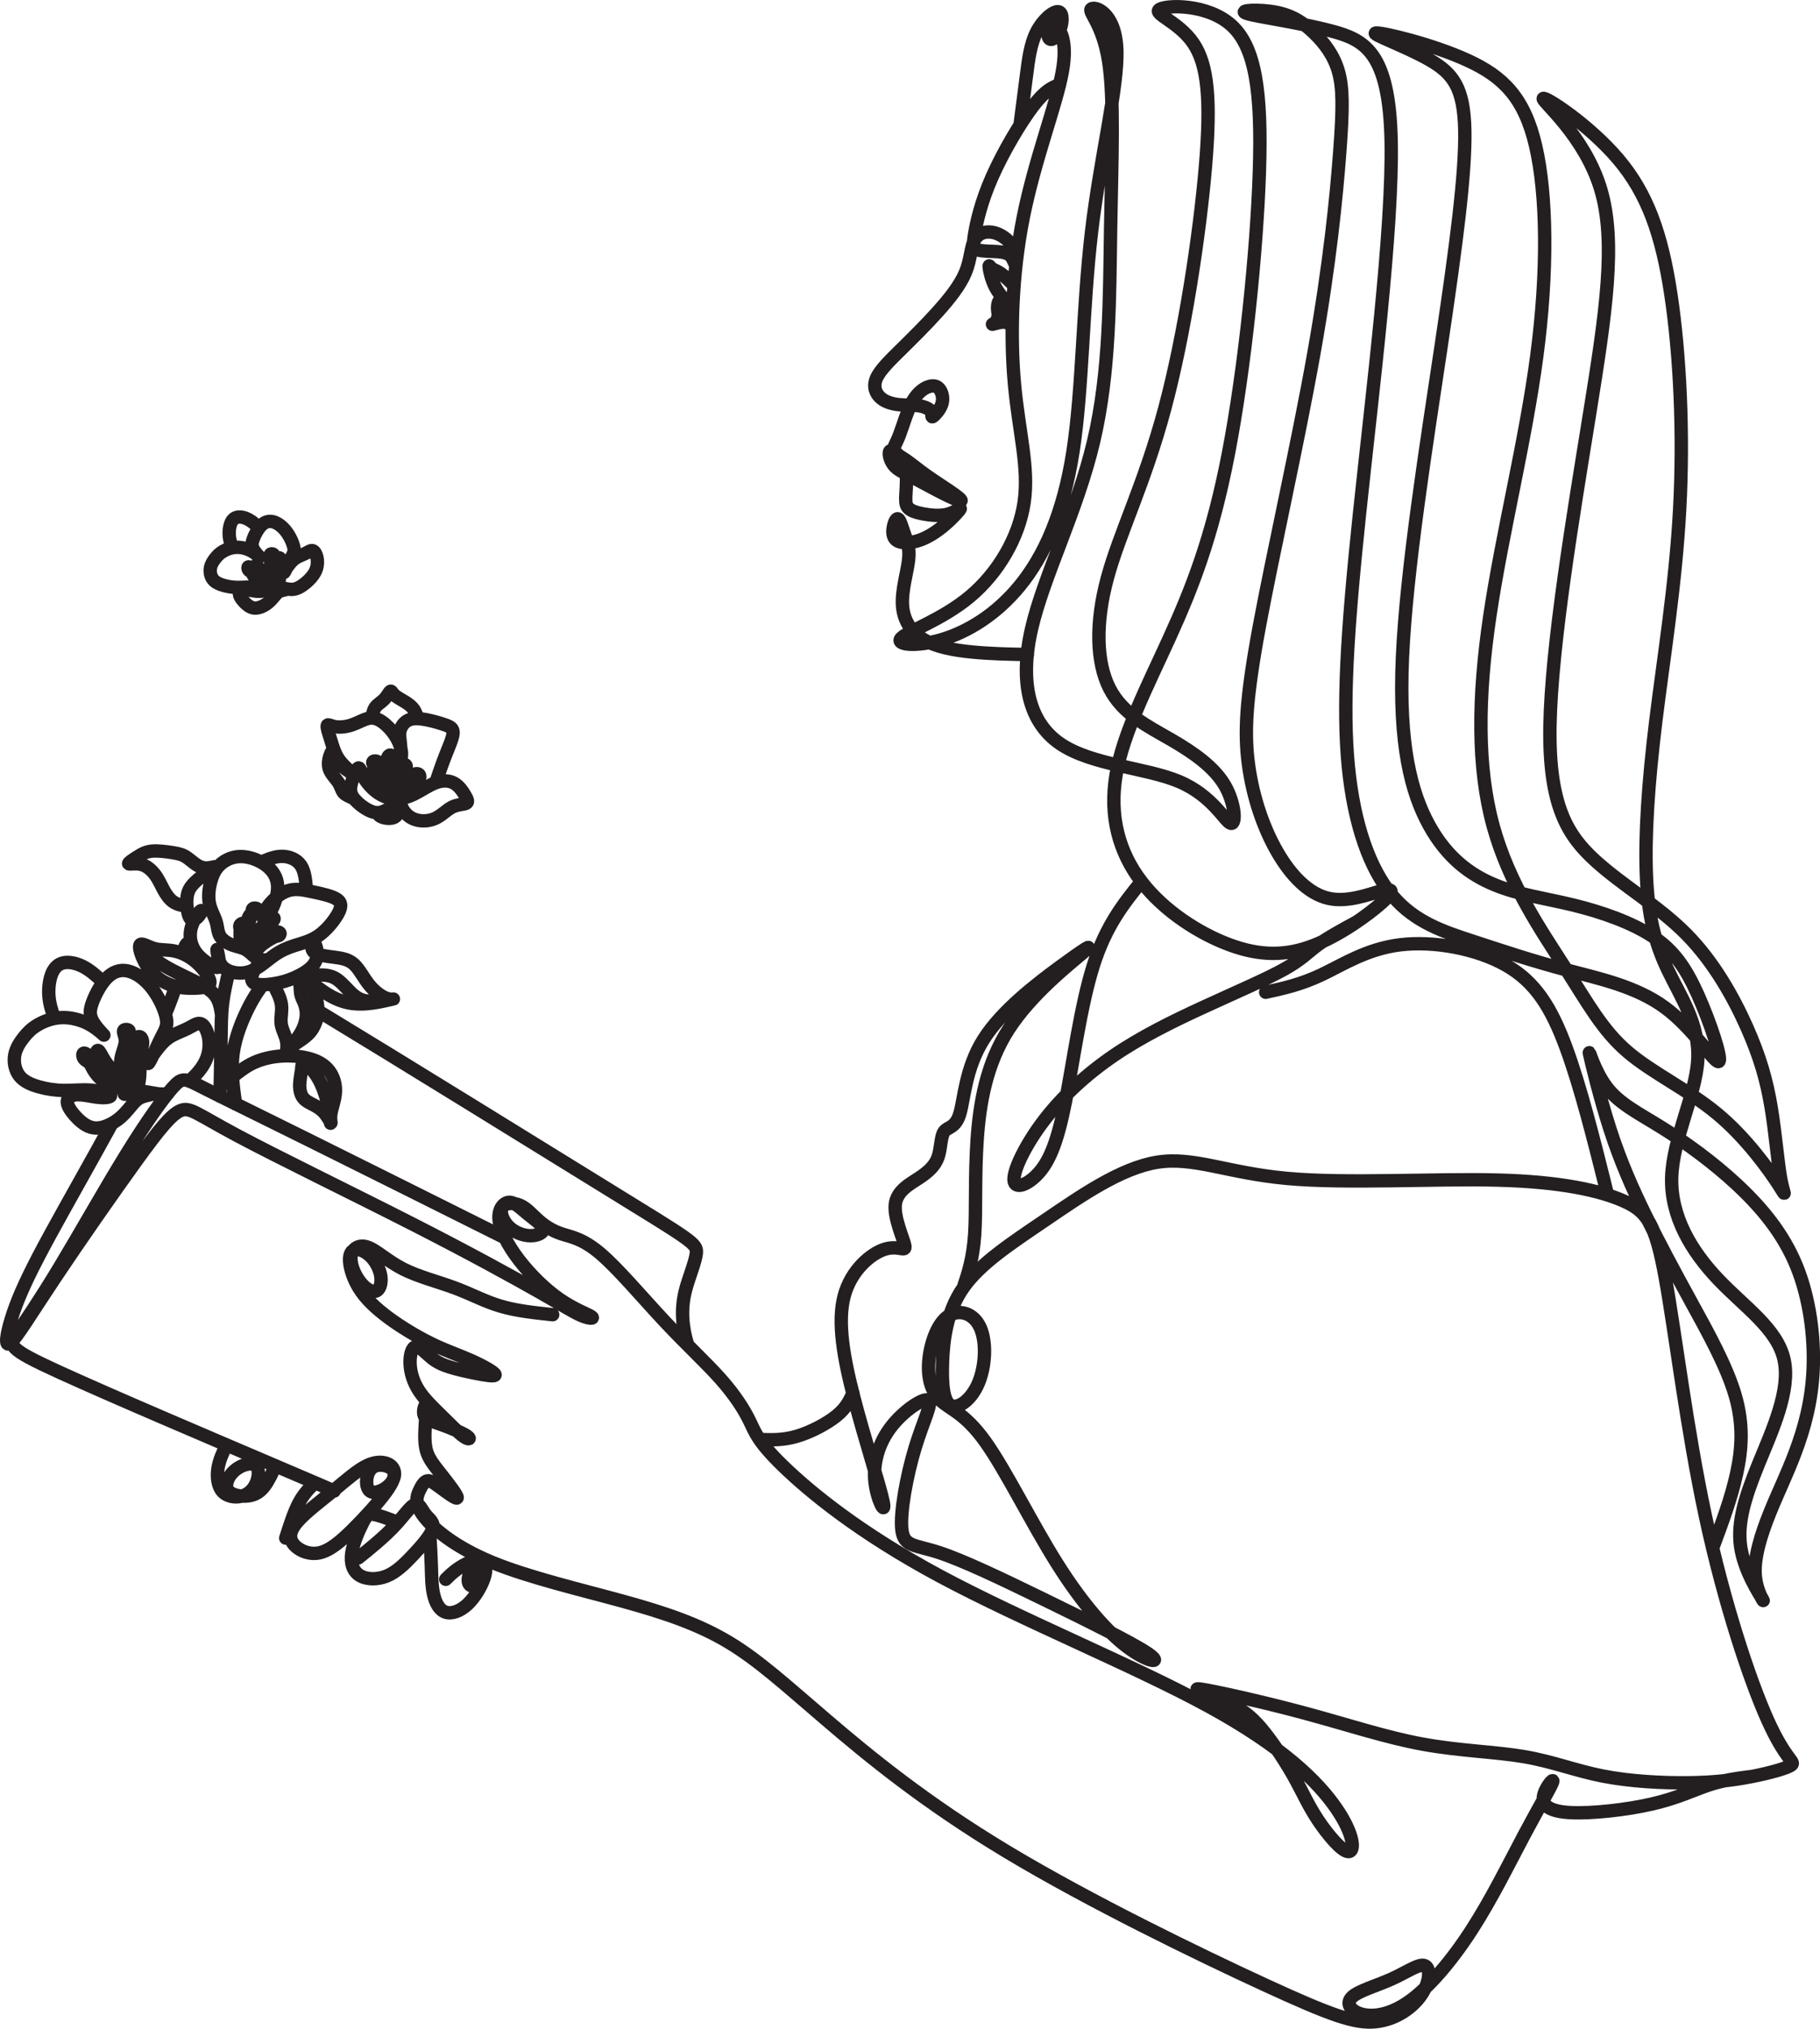 <?xml version="1.0" encoding="UTF-8"?> <svg xmlns="http://www.w3.org/2000/svg" id="Layer_2" data-name="Layer 2" viewBox="0 0 771.56 859.74"> <defs> <style> .cls-1 { fill: none; stroke: #231f20; stroke-linecap: round; stroke-linejoin: round; stroke-width: 5.67px; } </style> </defs> <g id="Layer_1-2" data-name="Layer 1"> <path class="cls-1" d="m291.59,570.07c-.7-2.33-1.39-4.66-1.86-8.28-.47-3.61-.7-8.5.7-14.33s4.43-12.58,4.78-16.54c.35-3.96-1.98-5.12-38.08-27.37-30.42-18.74-84.8-52.44-122.35-75.2m-27.42-16.4c-.3-.17-.59-.35-.88-.51m-14.19-7.94c-.08-.04-.15-.08-.23-.12m-11.06-4.16c-2.08.07-2.56,1.63-3.11,3.83-.09.38-.18.76-.27,1.14m-3.18,13.84c-.98,3.14-2.35,6.94-4.36,11.72m-22.61,46.29c-2.34,4.28-4.68,8.52-6.97,12.62-9.78,17.59-18.4,32.73-24.34,44.14-5.94,11.41-9.2,19.1-11.3,25.86-2.1,6.75-3.03,12.58-.47,10.48,2.56-2.1,8.62-12.11,18.87-27.49,10.25-15.37,24.69-36.1,34.47-49.61,9.78-13.51,14.91-19.8,18.87-21.43s6.75,1.4,23.99,10.6c17.24,9.2,48.92,24.57,73.84,37.27,24.92,12.69,43.09,22.71,54.16,29,11.06,6.29,15.03,8.85,18.17,10.13,3.15,1.28,5.47,1.28,3.81.24-1.66-1.04-7.31-3.11-13.31-7.25-6-4.13-12.34-10.33-17.15-16.57-4.8-6.24-8.06-12.53-8.53-17.07-.46-4.54,1.86-7.34,4.25-7.45,2.39-.12,4.83,2.45,7.75,4.83,2.91,2.39,6.29,4.6,6.64,6.35.35,1.75-2.33,3.03-5.47,2.97-3.14-.06-6.75-1.46-9.2-3.96-2.44-2.5-3.73-6.11-2.62-8.04,1.11-1.92,4.6-2.15,7.45-.93s5.07,3.9,7.75,6.29c2.68,2.39,5.82,4.48,9.84,5.82,4.02,1.34,8.91,1.92,16.48,8.33s17.82,18.63,27.14,28.59c9.32,9.96,17.7,17.64,23.82,24.52,6.12,6.87,9.96,12.93,12.35,17.82,2.39,4.89,3.32,8.62,14.27,19.22,10.95,10.6,31.91,28.07,66.44,46.59,34.53,18.52,82.63,38.08,114.08,55.26,31.45,17.18,46.24,31.97,53.87,43.03,7.63,11.06,8.09,18.4,5.3,18.46-2.8.06-8.85-7.16-12.99-13.39-4.13-6.23-6.35-11.47-9.84-17.76-3.49-6.29-8.27-13.63-12.64-19.16-4.37-5.53-8.33-9.26-15.37-12.69-7.05-3.44-17.18-6.58-11.94-5.88,5.24.7,25.86,5.24,44.2,10.19,18.34,4.95,34.42,10.31,50.02,13.16,15.61,2.85,30.75,3.2,43.03,5.3,12.29,2.1,21.72,5.94,33.31,8.21,11.59,2.27,25.33,2.97,36.16,2.85,10.83-.12,18.75-1.05,26.55-2.56,7.8-1.51,15.49-3.61,17.24-5.01,1.75-1.4-2.45-2.1-10.02-18.87s-18.52-49.61-26.44-86.53c-7.92-36.92-12.81-77.92-17-100.98-4.19-23.06-7.69-28.19-17.7-32.61-10.02-4.43-26.55-8.15-53.34-8.85-26.79-.7-63.82,1.63-89.33-.7-25.51-2.33-39.48-9.32-54.97-6.87-15.49,2.45-32.49,14.33-47.4,24.46s-27.72,18.52-34.82,28.65c-7.1,10.13-8.5,22.01-8.85,31.56-.35,9.55.35,16.77,3.49,18.4,3.15,1.63,8.74-2.33,11.76-9.55,3.03-7.22,3.49-17.7.58-23.76-2.91-6.06-9.2-7.69-13.74-4.31-4.54,3.38-7.34,11.76-7.92,18.87-.58,7.1,1.05,12.93,5.01,16.65,3.96,3.73,10.25,5.36,18.87,17.35,8.62,12,19.57,34.36,30.4,51.59,10.83,17.24,21.54,29.35,30.16,35.75,8.62,6.41,15.14,7.11,8.5,2.56-6.64-4.54-26.44-14.32-44.37-23.06-17.94-8.73-34.01-16.42-44.32-19.78-10.31-3.35-14.85-2.38-15.67-9.71-.82-7.34,2.1-22.99,5.61-34.6,3.52-11.61,7.64-19.18,5.54-20.23-2.1-1.05-10.41,4.42-15.73,11.35-5.32,6.93-7.65,15.31-6.83,23.12.81,7.8,4.77,15.02,3.49,8.62-1.28-6.41-7.8-26.44-12.34-43.91-4.54-17.47-7.1-32.38-4.19-43.32,2.91-10.95,11.3-17.94,17.12-19.8,5.82-1.86,9.08,1.4,8.62-1.4-.46-2.79-4.66-11.65-4.08-17.47.58-5.82,5.94-8.62,10.02-11.3,4.08-2.68,6.87-5.24,8.15-8.97,1.28-3.73,1.05-8.62,2.56-10.72,1.52-2.1,4.78-1.4,6.64-7.57,1.87-6.17,2.33-19.22,10.02-31.44,7.69-12.23,22.59-23.64,32.61-30.98,10.02-7.34,15.14-10.6,9.55-5.82-5.59,4.78-21.9,17.59-31.45,32.38-9.55,14.79-12.35,31.56-13.4,47.05-1.05,15.49-.35,29.7-1.03,39.89-.68,10.19-2.74,16.36-4.79,22.54m-174.11,11.53c-7.69-.82-15.37-1.63-22.07-3.61-6.7-1.98-12.4-5.12-19.45-7.75-7.04-2.62-15.43-4.72-21.95-8.04-6.52-3.32-11.18-7.86-14.91-9.2-3.73-1.34-6.52.52-7.05,3.67-.52,3.15,1.22,7.57,3.49,10.66,2.27,3.09,5.07,4.83,6.87,4.31,1.81-.52,2.62-3.32,2.21-6.29-.41-2.97-2.04-6.11-4.14-8.27-2.1-2.15-4.66-3.32-6.46-3.09-1.8.23-2.85,1.86-2.62,5.12.23,3.26,1.75,8.15,4.95,12.69,3.2,4.54,8.09,8.74,13.68,12.64,5.59,3.9,11.88,7.51,17.47,10.13,5.59,2.62,10.48,4.25,15.43,6.46,4.95,2.21,9.96,5.01,10.13,6,.17.99-4.48.17-8.56-.64-4.08-.82-7.57-1.63-10.54-2.56-2.97-.93-5.42-1.98-7.86-3.96-2.45-1.98-4.89-4.89-6.58-4.72-1.69.18-2.62,3.44-2.5,7.1.12,3.67,1.28,7.74,3.73,11.53,2.45,3.79,6.17,7.28,9.78,10.83,3.61,3.55,7.1,7.16,9.32,8.68,2.21,1.51,3.14.93,1.11-.41-2.04-1.34-7.04-3.44-10.83-4.77-3.78-1.34-6.35-1.92-7.1-3.73-.76-1.81.29-4.83.64-4.31.35.52,0,4.6-.23,8.56-.23,3.96-.35,7.8.64,11.01.99,3.2,3.09,5.77,6.11,9.61,3.03,3.84,6.99,8.97,6.81,9.9-.17.93-4.48-2.33-7.34-4.43-2.85-2.1-4.25-3.03-5.47-2.68-1.22.35-2.27,1.98-3.32,4.31-1.05,2.33-2.1,5.36,1.98,10.71,4.08,5.36,13.28,13.04,28.82,19.45,15.55,6.41,37.44,11.53,55.44,16.48,17.99,4.95,32.09,9.73,44.84,17.35,12.75,7.63,24.17,18.11,41.81,33.19,17.64,15.08,41.52,34.77,76.52,55.79,35,21.02,81.12,43.38,109.18,56.31,28.07,12.93,38.08,16.42,46.7,15.61,8.62-.81,15.84-5.94,19.56-11.41,3.73-5.47,3.96-11.3,1.51-12.35-2.44-1.05-7.57,2.68-13.98,5.59-6.41,2.91-14.09,5.01-16.89,7.69-2.79,2.68-.7,5.94,3.96,7.22,4.66,1.28,11.88.58,20.27-5.36,8.38-5.94,17.93-17.12,26.44-30.28,8.5-13.16,15.96-28.3,22.28-40.22,6.33-11.92,11.52-20.61,12.1-22.59.58-1.98-3.45,2.75-3.95,6.4-.5,3.65,2.53,6.21,11.5,6.67,8.97.47,23.88-1.17,34.72-3.69,10.84-2.52,17.62-5.93,23.89-8.01,6.27-2.08,12.04-2.82,17.8-3.56m-528.1-228.3c-31-15.48-62.01-30.96-84.44-42.08-22.43-11.12-36.29-17.87-43.75-21.66-7.45-3.79-8.5-4.6-12.58-.06-4.08,4.54-11.18,14.44-20.03,28.8-8.85,14.36-19.45,33.19-27.89,47.19s-14.73,23.16-18.23,28.3c-3.49,5.14-4.19,6.27,17.64,16.27,21.84,10,66.21,28.86,89.44,38.76,23.24,9.9,25.33,10.83,27.43,11.76m-45.68-19.54c-1.54,3.25-3.09,6.51-3.62,10.05-.54,3.55-.07,7.39,1.85,9.6,1.92,2.21,5.3,2.8,8.1,2.1,2.79-.7,5.01-2.68,6.23-5.5,1.23-2.83,1.47-6.5-.45-7.72-1.92-1.22-6.01,0-8.75,2.42-2.74,2.42-4.14,6.03-2.8,8.18,1.34,2.15,5.42,2.85,8.5,2.5,3.09-.35,5.18-1.75,6.97-4.05,1.79-2.31,3.26-5.52,4.74-8.74m24.39,10.69c5.53-4.54,10.54-9.08,14.91-11.01,4.37-1.92,8.09-1.22,9.9.58,1.8,1.81,1.69,4.72-.23,7.1-1.92,2.39-5.65,4.25-7.8,3.84-2.15-.41-2.74-3.09-2.45-5.59.29-2.5,1.46-4.83,3.84-5.59,2.39-.76,6,.06,7.28,1.92,1.28,1.86.23,4.78-3.09,9.32-3.32,4.54-8.91,10.72-14.03,15.78-5.12,5.07-9.78,9.03-14.33,9.9s-8.97-1.34-10.89-3.96c-1.92-2.62-1.34-5.65,1.98-9.43,3.32-3.78,9.38-8.33,14.91-12.87h0ZM432.43,52.96c.92-7.03,1.84-14.05,2.71-20.89.87-6.83,1.68-13.47,4.36-18.65,2.68-5.18,7.22-8.91,9.29-8.44,2.07.48,1.67,5.15.33,8.18-1.34,3.03-3.61,4.41-4.46,2.96-.85-1.44-.26-5.72,2.01-5.29,2.27.43,6.23,5.55,3.67,19.64-2.56,14.09-11.65,37.15-16.54,61.61s-5.59,50.31-3.73,70.7c1.86,20.38,6.29,35.29,4.08,50.2s-11.06,29.82-22.83,39.71c-11.76,9.9-26.44,14.79-29.23,17.7-2.79,2.91,6.29,3.84,17,.7,10.72-3.14,23.06-10.37,33.31-22.94,10.25-12.58,18.4-30.51,22.48-56.83s4.08-61.03,7.86-93.08c3.79-32.05,11.36-61.44,10.71-77.35-.64-15.92-9.49-18.36-10.83-17.08-1.34,1.28,4.83,6.29,7.34,21.97,2.5,15.68,1.34,42.04.87,71.06-.46,29.02-.23,60.7-7.22,90.28-6.99,29.58-21.2,57.07-26.32,79.43-5.12,22.36-1.17,39.6,12.23,48.68,13.39,9.08,36.22,10.02,50.31,15.96s19.45,16.89,21.89,17.7c2.45.82,1.98-8.5-2.56-16.19-4.54-7.69-13.16-13.74-22.83-19.33-9.67-5.59-20.38-10.71-25.97-21.66-5.59-10.95-6.06-27.72-.93-46.7,5.12-18.98,15.84-40.18,24.34-71.86s14.79-73.84,17.24-102.37c2.44-28.53,1.05-43.44-5.18-52.54s-17.29-12.4-14.21-14.29c3.09-1.88,20.32-2.35,30.4,6.75,10.08,9.1,12.99,27.78,11.88,61.92-1.11,34.14-6.23,83.76-13.1,119.4-6.87,35.64-15.49,57.3-24.92,78.03-9.43,20.73-19.68,40.53-22.71,58.12-3.03,17.59,1.16,32.96,10.71,45.42,9.55,12.46,24.46,22.01,37.38,26.79,12.93,4.78,23.88,4.78,35.41.35,11.53-4.43,23.64-13.28,29.23-18.29s4.66-6.17-.35-4.89c-5.01,1.28-14.09,5.01-22.36,3.14-8.27-1.86-15.72-9.32-21.66-19.57-5.94-10.25-10.37-23.29-12.23-36.92s-1.16-27.83,4.54-58.58c5.71-30.75,16.42-78.03,23.18-116,6.76-37.97,9.55-66.62,10.95-85.25,1.4-18.63,1.4-27.25-.58-34.12-1.98-6.87-5.94-12-10.25-16.19s-8.97-7.45-16.07-8.85c-7.11-1.4-16.65-.93-12.58.46,4.08,1.4,21.78,3.73,35.87,7.45,14.09,3.73,24.57,8.85,25.39,46.35.82,37.5-8.04,107.38-13.39,158.04-5.36,50.66-7.22,82.11-4.77,107.15,2.45,25.04,9.2,43.68,18.75,54.97,9.55,11.3,21.89,15.26,34.36,19.33,12.46,4.08,25.04,8.27,39.13,12,14.09,3.73,29.7,6.99,41.93,15.96,12.23,8.97,21.08,23.64,22.83,22.94,1.75-.7-3.61-16.77-8.85-28.42-5.24-11.65-10.37-18.87-19.22-24.69-8.85-5.82-21.43-10.25-33.31-13.16-11.88-2.91-23.06-4.31-33.54-8.62-10.48-4.31-20.26-11.53-27.83-25.27s-12.93-34.01-11.3-71.04c1.63-37.04,10.25-90.84,16.54-132.89,6.29-42.04,10.25-72.32,9.9-90.49-.35-18.17-5.01-24.22-15.02-29.95-10.02-5.73-25.39-11.12-22.59-11.35,2.79-.23,23.76,4.7,38.78,11.59,15.02,6.89,24.11,15.74,28.88,36.36,4.77,20.61,5.24,52.99.46,88.98-4.77,35.99-14.79,75.59-19.91,110.18-5.13,34.59-5.36,64.17,1.4,88.86,6.76,24.69,20.5,44.49,30.4,59.98,9.9,15.49,15.96,26.67,26.55,35.76,10.6,9.08,25.74,16.07,38.08,26.32,12.35,10.25,21.9,23.76,25.86,29.81,3.96,6.06,2.33,4.66,1.05-2.21-1.28-6.87-2.21-19.22-4.08-30.4-1.86-11.18-4.66-21.2-10.25-33.78-5.59-12.58-13.97-27.72-25.74-39.6-11.76-11.88-26.9-20.5-38.55-31.1-11.65-10.6-19.8-23.18-19.22-57.18.58-34.01,9.9-89.45,16.81-132.23,6.91-42.79,11.41-72.93,4.65-95.31s-24.76-37-24.33-38.24c.43-1.24,19.3,10.92,31.76,25.61,12.46,14.69,18.52,31.93,22.36,57.32,3.84,25.39,5.47,58.93,3.73,91.19-1.75,32.26-6.87,63.24-10.13,89.79-3.26,26.55-4.66,48.68-3.96,65.45s3.49,28.18,8.97,39.71c5.47,11.53,13.63,23.18,12.81,38.2-.82,15.02-10.6,33.43-11.07,49.96-.46,16.54,8.39,31.21,19.68,43.09,11.3,11.88,25.04,20.96,27.95,34.01,2.91,13.04-5.01,30.05-10.71,44.02-5.71,13.98-9.2,24.92-7.69,35.29,1.51,10.37,8.04,20.15,9.32,22.36,1.28,2.21-2.68-3.14-3.15-10.6-.47-7.45,2.56-17,6.06-25.74,3.49-8.73,7.46-16.65,11.06-26.32,3.61-9.67,6.87-21.08,7.46-34.94.58-13.86-1.52-30.17-7.11-43.79-5.59-13.63-14.67-24.57-25.04-34.24-10.36-9.67-22.01-18.05-31.91-24.23-9.9-6.17-18.05-10.13-23.41-17.12-5.36-6.99-7.92-17-7.34-14.21.58,2.8,4.31,18.4,8.67,31.89,4.36,13.49,9.36,24.87,15.07,36.51,5.71,11.65,12.12,23.56,19.29,36.63,7.17,13.06,15.08,27.27,18.7,39.62,3.61,12.35,2.91,22.83.61,33.3-2.3,10.48-6.21,20.94-10.12,31.42m-44.58-149.61c-5.69-22.79-11.37-45.58-17.59-62.43-6.22-16.85-12.96-27.76-25.42-34.86-12.46-7.1-30.64-10.4-44.85-8.68-14.21,1.73-24.46,8.48-33.31,12.67-8.85,4.19-16.31,5.82-23.76,7.45m-403.03,207.83c-2.39,2.35-4.78,4.7-6.84,8.61-2.07,3.91-3.81,9.39-5.56,14.86m47.5-6.66c-3.93-1.51-7.86-3.02-10.2-3.37-2.34-.35-3.08.46-4.66,3.55-1.58,3.09-4.01,8.46-4.64,12.83-.63,4.37.53,7.75,3.39,9.5,2.85,1.75,7.4,1.86,11.41.23,4.02-1.63,7.51-5.01,11.18-8.91,3.67-3.9,7.51-8.33,8.31-11.14.79-2.82-1.46-4.02-3.04-6.02-1.59-2.01-2.51-4.81-4.3-4.33-1.79.49-4.43,4.26-7.44,7.67-3.01,3.4-6.39,6.43-9.24,8.88-2.85,2.45-5.18,4.31-7.51,6.17m30.31-9.79c.26,4.43.53,8.86.66,13.17.13,4.31.13,8.5.95,12.11.82,3.61,2.45,6.64,5.07,7.51,2.62.87,6.23-.41,9.38-3.38,3.14-2.97,5.82-7.63,6.96-11.09,1.14-3.46.73-5.71-.49-6.18-1.22-.47-3.26.86-4.57,2.57s-1.89,3.81-1.6,5.26c.29,1.46,1.46,2.27,3.03,1.34,1.57-.93,3.55-3.61,4.1-5.81.55-2.2-.33-3.92-1.9-4.44-1.57-.52-3.84.15-5.9,1.12-2.06.98-3.93,2.26-5.38,3.42-1.46,1.17-2.5,2.21-3.55,3.26m133.11-59.26c4.89.19,9.79.38,15.67-1.34,5.88-1.71,12.75-5.32,16.9-8.69,4.14-3.36,5.55-6.48,6.96-9.6m73.97-313c-7.9-.16-15.8-.32-23.45-1.07-7.65-.74-15.07-2.07-20.43-5.21-5.36-3.14-8.66-8.11-9.09-14.49-.43-6.38,2.02-14.19,2.6-19.43.58-5.24-.7-7.92-1.75-10.83-1.05-2.91-1.86-6.06-2.74-6.46s-1.8,1.92-2.1,4.13c-.29,2.21.06,4.31,2.04,5.3,1.98.99,5.59.87,9.26-.41,3.67-1.28,7.4-3.73,10.72-6.58,3.32-2.85,6.23-6.11,6.46-6.7.23-.58-2.21,1.51-5.53,2.33-3.32.82-7.51.35-10.48-.23-2.97-.58-4.72-1.28-5.77-2.21-1.05-.93-1.4-2.1-1.34-4.6.06-2.5.52-6.35.23-9.61-.29-3.26-1.34-5.94-2.85-7.86-1.51-1.92-3.49-3.09-4.13-2.21-.64.87.06,3.78,1.57,5.76,1.51,1.98,3.84,3.03,6.99,4.66,3.14,1.63,7.1,3.84,11.12,5.94,4.02,2.1,8.1,4.08,9.72,4.54,1.63.47.82-.58-2.1-2.68-2.91-2.1-7.92-5.24-11.71-7.92-3.79-2.68-6.35-4.89-8.74-6.53-2.4-1.64-4.63-2.71-5.1-3.99-.47-1.28.84-2.77,2.36-6.73,1.52-3.95,3.27-10.36,5.66-14.43,2.39-4.08,5.42-5.82,7.57-6.23,2.15-.41,3.44.52,4.25,2.1.82,1.57,1.17,3.79.29,6-.88,2.21-2.97,4.43-3.67,4.83-.7.41,0-.99-.7-2.15-.7-1.17-2.79-2.1-5.26-2.46-2.46-.36-5.3-.15-8.21-.44-2.91-.29-5.9-1.09-7.98-2.94-2.08-1.85-3.24-4.76-1.73-8.26,1.51-3.49,5.71-7.57,10.54-12.32,4.83-4.75,10.31-10.16,15.34-15.75,5.04-5.59,9.64-11.36,11.9-16.88,2.26-5.52,2.18-10.8,3.9-13.83,1.72-3.03,5.23-3.8,8.6-2.82,3.37.99,6.59,3.74,8.01,6.65,1.43,2.9,1.06,5.95.67,6.38-.39.43-.79-1.77-1.93-3.1-1.13-1.33-3-1.8-5.75-1.99-2.75-.19-6.38-.12-8.31-.72s-2.16-1.88-1.34-6.81c.83-4.93,2.71-13.51,7.38-24.09,4.67-10.58,12.12-23.16,17.36-30.01,5.24-6.86,8.26-8,11.28-9.13m-19.27,85.19c-1.95-1.99-3.91-3.97-5.59-5.14-1.68-1.17-3.07-1.52-3.95-2.22-.87-.7-1.22-1.75-1.05-.41.18,1.34.88,5.07,2.63,8.39,1.76,3.32,4.58,6.23,6.01,7.09,1.44.86,1.49-.33.43-1.2-1.06-.87-3.23-1.43-4.38-.55-1.14.88-1.26,3.21-1.03,5.02s.82,3.09,1.28,2.68c.47-.41.82-2.5.76-4.19-.06-1.69-.52-2.97-.87-2.5-.35.47-.58,2.68-.82,4.43-.23,1.75-.46,3.03-1.11,3.84-.64.82-1.69,1.16-1.46,1.11.23-.06,1.75-.52,3.03-.76,1.28-.23,2.33-.23,3.18.12.85.35,1.51,1.05,2.17,1.75m54.74,235.03c-7.51,9.31-15.01,18.62-20.39,35.56-5.38,16.95-8.62,41.53-11.87,57.9-3.25,16.37-6.51,24.52-11.06,29.76-4.54,5.24-10.37,7.57-10.71,3.38-.35-4.19,4.78-14.91,12.46-25.04,7.69-10.13,17.94-19.68,29.7-27.72,11.76-8.04,25.04-14.56,38.2-20.61,13.16-6.06,26.21-11.65,33.93-15.92,7.72-4.27,10.13-7.22,14.43-10.38,4.3-3.16,10.5-6.52,16.7-9.88M58.17,462.21c.44-1.94.88-3.89,1.05-6.13.17-2.25.08-4.8.08-7.02s.09-4.11,0-5.2c-.09-1.09-.38-1.37-.71-1.61-.33-.24-.71-.43-.9-.85-.19-.42-.19-1.09.19-1.56.38-.47,1.13-.76,1.7-.38.57.38.95,1.42.9,2.6-.05,1.18-.52,2.51-1.18,4.4-.66,1.89-1.51,4.35-2.03,6.62-.52,2.27-.71,4.35-.99,4.92-.28.57-.66-.38-1.13-1.94-.47-1.56-1.04-3.73-1.23-6.05-.19-2.32,0-4.77.09-6.71.09-1.94.09-3.36.33-4.44.24-1.09.71-1.84.24-2.27-.47-.42-1.89-.52-2.17.19-.28.71.57,2.22.71,3.78.14,1.56-.43,3.17-.95,4.77s-.99,3.21-1.04,4.87.33,3.36,1.08,5.32c.75,1.97,1.88,4.2,2.12,5.28s-.42,1.03-2.4.53c-1.98-.5-5.29-1.45-7.7-3.01-2.41-1.56-3.92-3.73-4.77-5.2-.85-1.47-1.04-2.22-1.65-2.79-.62-.57-1.66-.95-2.22-1.75-.57-.8-.66-2.03-.14-2.27.52-.24,1.66.52,2.7,1.7,1.04,1.18,1.99,2.79,2.79,4.11.8,1.32,1.47,2.36,2.55,3.21,1.09.85,2.6,1.51,4.62,2.58,2.02,1.07,4.55,2.54,4.6,2.68.05.14-2.39-1.05-4.17-2.92-1.79-1.87-2.92-4.42-3.82-5.84-.9-1.42-1.56-1.7-2.27-2.17-.71-.47-1.47-1.13-1.65-2.17-.19-1.04.19-2.46.75-2.36.57.09,1.32,1.7,2.22,3.26.9,1.56,1.94,3.07,3.31,4.44s3.07,2.6,4.98,4.14c1.91,1.54,4.02,3.39,3.97,4.71-.05,1.32-2.26,2.12-3.08,2.05-.82-.07-.25-1.02,1.73-1.35,1.98-.33,5.39-.05,8.41.47,2.79.48,5.25,1.16,8.13.49m8.96-5.2c.58-.5,1.15-1.01,1.68-1.53,2.88-2.79,4.87-5.62,5.91-8.6,1.04-2.98,1.13-6.1.57-8.79-.57-2.69-1.8-4.96-3.26-5.44-1.47-.47-3.17.85-5.39,1.98-2.22,1.13-4.96,2.08-7.09,3.31-2.13,1.23-3.64,2.74-5.29,4.77-1.65,2.03-3.45,4.58-4.16,5.91-.71,1.32-.33,1.42.8-.76s3.02-6.62,4.54-9.59,2.65-4.49,2.03-7.89c-.61-3.4-2.98-8.7-6.05-12.67-3.07-3.97-6.85-6.62-10.26-7.37-3.4-.76-6.43.38-9.03,3.07-2.6,2.69-4.77,6.95-5.96,10.16-1.18,3.21-1.37,5.39.09,8.04,1.47,2.65,4.58,5.77,4.73,5.91.14.14-2.69-2.69-6.29-4.63-3.59-1.94-7.94-2.98-11.86-2.79-3.92.19-7.42,1.61-9.97,3.12-2.55,1.51-4.16,3.12-5.81,5.2-1.65,2.08-3.35,4.63-3.88,7.61-.52,2.98.14,6.38,1.99,8.74,1.84,2.36,4.87,3.69,8.18,4.63s6.9,1.51,10.63,1.56c3.73.05,7.61-.42,11.39-.14,3.78.28,7.47,1.32,8.27,2.08.8.76-1.28,1.23-3.88,1.09s-5.72-.9-8.08-1.13c-2.36-.24-3.97.05-5.01.76-1.04.71-1.51,1.84-.94,3.5.57,1.66,2.17,3.83,4.25,5.86,2.08,2.03,4.63,3.92,7.85,3.92s7.09-1.89,9.97-4.3c2.88-2.41,4.77-5.34,6.48-7,1.7-1.65,3.21-2.03,4.35-2.32,1.13-.28,1.89-.47,2.65-.66m-20.56-47.54c-2.6-2.4-5.2-4.8-8.11-6.38-2.91-1.58-6.12-2.33-8.58-1.86-2.46.47-4.16,2.17-5.2,4.87s-1.42,6.38-1.11,9.67c.31,3.29,1.3,6.18,2.29,9.07m56.01-47.52c-1.98-.38-3.97-.76-5.62-1.89s-2.98-3.03-4.11-5.1c-1.13-2.08-2.08-4.35-3.59-6.38-1.51-2.03-3.59-3.83-5.96-4.4s-5.01.09-5.25-.28,1.94-1.8,3.83-2.98,3.5-2.13,6.1-2.36,6.19.24,8.79.66c2.6.43,4.21.8,6.1,2.13s4.07,3.59,6.52,4.18c2.45.58,5.17-.52,5.32-.33.14.19-2.3,1.67-4.42,3.17-2.12,1.5-3.92,3.01-5.15,4.43-1.23,1.42-1.89,2.74-2.22,4.49-.33,1.75-.33,3.92,0,6.05.33,2.13.99,4.21,2.13,4.4,1.13.19,2.74-1.51,3.45-2.69.71-1.18.52-1.84-.47-.71-.99,1.13-2.79,4.06-3.5,6.9-.71,2.84-.33,5.58.66,7.85s2.6,4.06,4.54,5.62c1.94,1.56,4.21,2.88,5.44,3.12,1.23.24,1.42-.61,1.32-2.03-.09-1.42-.47-3.4-.71-4.54s-.33-1.42-.24-.38c.09,1.04.38,3.4,1.32,5.2.95,1.8,2.55,3.02,4.95,3.69,2.39.67,5.57.77,8.74-.65,3.17-1.42,6.32-4.36,9.22-6.4s5.55-3.17,8.67-4.16c3.12-.99,6.71-1.84,10.02-4.11,3.31-2.27,6.33-5.96,8.04-8.84,1.7-2.88,2.08-4.96.05-6.48-2.03-1.51-6.47-2.46-10.26-3.26-3.78-.8-6.9-1.47-9.88-.76-2.98.71-5.81,2.79-7.94,5.15s-3.54,5.01-3.54,6.14,1.42.76,3.03-1.8c1.61-2.55,3.4-7.28,3.26-11.16-.14-3.88-2.22-6.9-5.25-9.08-3.03-2.17-7-3.5-10.4-3.5s-6.24,1.32-8.27,3.02c-2.03,1.7-3.26,3.78-4.16,6.67-.9,2.88-1.46,6.57-.94,9.69.52,3.12,2.13,5.67,2.88,8.04.76,2.36.66,4.54,1.7,6.29,1.04,1.75,3.21,3.07,5.29,3.83,2.08.76,4.07.94,5.86,2.03s3.4,3.07,4.96,3.83c1.56.76,3.07.28,2.93.42-.14.14-1.94.9-3.5,2.84-1.56,1.94-2.88,5.06-1.61,6.52,1.28,1.47,5.15,1.28,8.56.76s6.33-1.37,9.22-2.65,5.72-2.98,7.37-4.77,2.13-3.69,2.13-5.34-.47-3.07-.85-3.97c-.38-.9-.66-1.28-1.04-.47-.38.8-.85,2.79.76,3.97,1.61,1.18,5.29,1.56,8.51,1.98,3.21.43,5.96.9,8.22,2.98,2.27,2.08,4.07,5.77,6.38,8.65,2.32,2.88,5.15,4.96,7.33,5.72,2.17.76,3.69.19,2.65.38-1.04.19-4.63,1.13-8.27,1.65-3.64.52-7.33.61-10.78-.14-3.45-.76-6.67-2.36-9.26-4.02s-4.58-3.36-6.29-4.54c-1.7-1.18-3.12-1.84-2.17-2.36.95-.52,4.25-.9,6.95-.8,2.7.09,4.77.66,6.85,2.27,2.08,1.61,4.16,4.25,6.19,6,2.03,1.75,4.02,2.6,6.33,2.79s4.96-.28,7.61-.76m-52.92-58.12c2.89-1.23,5.78-2.47,8.84-2.47,3.05,0,6.27,1.23,8.03,3.85,1.76,2.62,2.07,6.63,2.38,10.65m-22.43,27.65c.55-1.01,1.1-2.02,1.77-2.89.68-.87,1.48-1.6,2.52-2.37,1.04-.77,2.32-1.57,3.25-2.09.93-.52,1.52-.76,1.98-.88.46-.12.79-.12,1.09-.27.29-.15.55-.46.61-.74.06-.28-.08-.54-.35-.7-.27-.15-.67-.2-.99-.11-.32.09-.56.33-.66.56-.11.22-.08.44-.53.71-.45.27-1.37.6-2.22,1.04-.85.44-1.63.98-2.27,1.51-.64.53-1.13,1.05-1.62,1.55-.49.5-.96.97-1.16,1.03-.2.06-.13-.3.13-.83.26-.53.71-1.24,1.16-1.83.45-.59.9-1.06,1.44-1.45.54-.39,1.18-.7,1.76-.99s1.1-.58,1.52-.99.76-.96.78-1.39c.02-.44-.26-.77-.56-.82-.29-.05-.6.19-.65.4-.05.21.17.4.2.58.04.18-.11.34-.6.63-.5.28-1.35.69-2.08,1.15-.73.46-1.35.98-1.94,1.62s-1.16,1.39-1.67,1.96c-.51.57-.96.94-.93.57s.52-1.51,1.06-2.59c.54-1.08,1.13-2.09,1.77-2.84.64-.74,1.32-1.22,2.13-1.76.8-.54,1.73-1.16,2.41-1.73.68-.57,1.13-1.09,1.29-1.48.15-.39.01-.65-.25-.72s-.64.05-.93.27c-.29.22-.51.56-.54.8-.04.25.11.41-.18.67-.28.26-.99.61-1.68,1.05-.69.44-1.35.96-1.95,1.52-.6.57-1.15,1.18-1.61,1.73-.46.54-.84,1.02-1.21,1.73-.37.71-.72,1.65-.92,2.49-.2.84-.25,1.57-.31,1.42-.06-.15-.13-1.19-.36-2.19s-.6-1.94-.79-2.9c-.19-.96-.19-1.93-.06-3.08.13-1.16.39-2.51,1.02-3.71.63-1.21,1.62-2.27,2.13-2.87s.53-.74.26-.86c-.27-.12-.84-.21-1.23-.08-.39.13-.6.48-.59.74.01.26.25.43.12.72-.13.3-.63.72-1.09,1.38s-.88,1.56-1.21,2.61c-.32,1.05-.53,2.26-.54,3.56-.01,1.3.18,2.69.44,3.75.26,1.05.59,1.76.77,2.4.18.64.2,1.21.16,1.64-.05.44-.17.74-.25.95-.09.21-.14.32-.48.03-.33-.28-.94-.96-1.44-1.83-.5-.87-.9-1.93-1.08-2.89-.18-.96-.13-1.81,0-2.66.13-.85.34-1.7.54-2.32.2-.61.39-.99.37-1.25s-.26-.4-.52-.39c-.26.01-.54.18-.76.41s-.35.54-.37.84c-.01.3.11.58.16.9.06.32.06.67.04,1.36-.02.68-.07,1.7.05,2.68.12.98.4,1.93.69,2.68.29.75.59,1.31.89,1.87m-14.43,14.08c-.12-2.03-2.77-5.72-5.77-8.34-3-2.62-6.36-4.18-9.36-4.8-3-.61-5.65-.28-8.25-.97-2.6-.69-5.15-2.39-6.05-1.82-.9.57-.14,3.4,1.06,6.07,1.21,2.67,2.86,5.18,5.17,7.23s5.29,3.66,8.48,4.49,6.59.88,9.5.71,5.32-.54,5.2-2.58h0Zm26.74.79c1.57,2.94,3.15,5.87,3.55,8.66.41,2.79-.35,5.44-.14,7.82.21,2.39,1.4,4.51,1.99,6.4.59,1.89.59,3.54.47,4.49-.12.94-.35,1.18.59.17.95-1.02,3.07-3.29,4.61-5.62s2.48-4.75,2.86-6.92c.38-2.17.19-4.11-.31-5.74s-1.3-2.95-1.68-4.21c-.38-1.25-.33-2.43-.45-3.97-.12-1.54-.4-3.43.07-3.93s1.71.37,2.84,1.58c1.13,1.21,2.17,2.74,2.95,4.57.78,1.83,1.3,3.96,1.53,5.87.24,1.91.19,3.62-.28,5.48-.47,1.87-1.37,3.9-2.6,5.48-1.23,1.58-2.79,2.72-4.21,3.71-1.42.99-2.69,1.84-3.97,2.69m-23.71,24.38c-1-7.25-2-14.5-1-21.66,1-7.16,4-14.22,6.41-19.02,2.41-4.79,4.24-7.32,6.07-9.84m-14.28-5.85c-1.09,4.66-2.17,9.33-2.72,13.9-.54,4.58-.54,9.07-.63,15.59-.08,6.52-.25,15.08-.43,23.63m-32.88-64.45c1.63,2.48,3.26,4.97,6.67,7.44,3.41,2.47,8.61,4.93,13.15,7.13,4.54,2.2,8.41,4.14,10.59,6.64,2.18,2.51,2.66,5.58,3.15,8.66m4.66,26.34c2.78-2.24,5.57-4.47,9.14-6.09,3.58-1.61,7.95-2.6,12.46-2.79,4.51-.19,9.17.42,12.68,1.69,3.51,1.27,5.87,3.21,7.38,5.69s2.17,5.51,1.87,8.65-1.58,6.4-1.91,8.77c-.33,2.36.28,3.83.05,3.5-.24-.33-1.32-2.46-2.65-4.02-1.32-1.56-2.88-2.55-4.54-3.43-1.65-.87-3.4-1.63-4.51-3-1.11-1.37-1.58-3.36-1.54-5.6s.61-4.75.8-6.29c.19-1.54,0-2.1.5-2.27.5-.17,1.68.07,3.12,1.37,1.44,1.3,3.14,3.66,4.51,6.55,1.37,2.88,2.41,6.29,3.05,9.19.64,2.91.88,5.32,1.11,7.73m23.13-138.36c-.63-.3-1.27-.6-1.67-1.19-.4-.59-.58-1.48-.77-2.24-.19-.76-.4-1.4-.74-2.27s-.82-1.96-1.26-2.45c-.45-.48-.86-.36-1.32-.43-.46-.07-.96-.34-1.01-.71-.04-.37.37-.83.91-.85.54-.02,1.22.42,1.75.99.53.57.92,1.27,1.29,2.1.37.83.71,1.78,1.29,2.66.58.88,1.41,1.7,2.02,2.32.61.62,1.01,1.05,1.05,1.12.03.08-.3-.19-.57-.68-.28-.49-.5-1.19-.62-2s-.15-1.73-.3-2.72c-.15-.99-.41-2.07-.93-3.3-.52-1.24-1.3-2.64-1.78-3.43-.48-.79-.65-.95-.88-.85-.23.1-.53.47-.88.45-.35-.03-.75-.46-.83-.85-.08-.39.15-.75.68-.83.53-.08,1.36.12,2.1.76.74.64,1.38,1.74,2,2.78.62,1.05,1.21,2.05,1.56,2.95.35.9.45,1.7.68,2.52.23.82.58,1.67,1.1,2.57.52.9,1.2,1.84,1.37,2.2.16.36-.2.13-.47-.44-.28-.57-.48-1.49-.58-2.42-.1-.94-.1-1.89-.27-2.9-.16-1.01-.5-2.06-.87-3.15-.37-1.08-.78-2.19-.85-3.3s.2-2.23.49-2.64c.29-.4.59-.09.86-.12.27-.02.5-.38.41-.72-.09-.34-.5-.66-.91-.59s-.82.54-.97,1.12c-.15.58-.03,1.27.36,2.06.39.79,1.06,1.67,1.66,2.48.6.81,1.14,1.55,1.42,2.32.29.78.33,1.59.37,2.69.05,1.1.11,2.49.15,3.47.04.98.06,1.56.07,1.28,0-.27,0-1.4.19-2.47.18-1.06.55-2.07,1.04-3.32.5-1.25,1.13-2.76,1.32-3.48s-.08-.67-.47-.88c-.4-.21-.93-.69-.64-1.01.29-.32,1.41-.48,1.96-.2.55.28.54,1,.38,1.77-.16.77-.46,1.59-.74,2.45-.28.86-.52,1.77-.76,2.88-.24,1.11-.47,2.43-.64,3.3-.17.87-.28,1.31.2.69.48-.62,1.56-2.28,2.54-3.73.99-1.44,1.89-2.66,2.8-3.2.91-.54,1.83-.39,2.21.16.38.55.21,1.51-.12,1.67-.32.16-.81-.49-1.49-.4-.68.1-1.56.93-2.31,2.22-.75,1.29-1.37,3.03-2.21,4.56-.85,1.53-1.93,2.86-1.55,4.79.38,1.94,2.23,4.48,4.96,5.73,2.73,1.26,6.35,1.23,9.23,0s5.02-3.68,7.36-4.87c2.34-1.19,4.89-1.12,5.94-1.62,1.05-.5.62-1.57-.36-3.27-.98-1.7-2.51-4.04-4.65-5.25-2.14-1.21-4.9-1.3-7.84-.22-2.95,1.08-6.09,3.33-9.05,4.79-2.97,1.46-5.76,2.13-8.43,1.99s-5.2-1.1-7.52-2.82c-2.32-1.72-4.43-4.21-5.63-6.44s-1.49-4.23-2.27-3.72-2.04,3.52-2.74,5.99c-.7,2.48-.83,4.42.74,6.61,1.57,2.19,4.83,4.63,7.31,5.67,2.48,1.04,4.18.67,6.01-.17,1.84-.84,3.81-2.16,4.81-1.62,1.01.54,1.04,2.92-.23,4.02-1.27,1.09-3.84.9-5.38.41-1.54-.49-2.05-1.27-2.56-2.05m24.93-12.66c1.35-3.95,2.7-7.9,4.16-11.62,1.46-3.72,3.03-7.2,3.2-9.29.17-2.09-1.08-2.78-3.27-3.57-2.19-.79-5.32-1.69-8.17-2.24-2.85-.55-5.43-.74-7.42.16s-3.4,2.92-3.73,5.08.45,4.45.37,7.27c-.07,2.82-1,6.16-.87,6.58.12.42,1.29-2.09,1.23-4.78-.07-2.69-1.37-5.55-2.98-7.94-1.61-2.39-3.53-4.3-5.37-5.54-1.84-1.24-3.61-1.82-5.7-1.37-2.09.45-4.51,1.93-7.03,2.78-2.52.85-5.14,1.07-7.06.74-1.92-.34-3.14-1.24-3.35-.47-.21.76.59,3.19,1.25,5.3.66,2.11,1.19,3.92,1.85,5.58.67,1.67,1.48,3.2,2.89,4.84,1.41,1.64,3.42,3.38,4.43,4.25q1.01.87-.22.08c-1.23-.79-3.68-2.37-5.13-4.03-1.45-1.66-1.9-3.41-2.25-4.43-.36-1.02-.62-1.3-1.21-.05-.58,1.25-1.49,4.05-.87,6.41.61,2.36,2.74,4.3,3.91,6.06s1.38,3.36,2.29,4.43c.91,1.07,2.54,1.61,3.6,2.16,1.06.56,1.57,1.13,2.07,1.7m25.57-35.29c-.3-1.29-.59-2.58-1.41-3.77-.81-1.19-2.14-2.27-3.74-3.27-1.6-1-3.48-1.93-4.52-2.89-1.04-.95-1.26-1.93-1.76-1.59s-1.31,2.03-2.52,3.3c-1.21,1.27-2.84,2.13-3.79,3.4-.95,1.26-1.21,2.93-1.47,4.6m-39.88-55.3c.24-1.07.48-2.14.58-3.38.09-1.24.04-2.64.04-3.86s.05-2.26,0-2.86c-.05-.6-.21-.75-.39-.88-.18-.13-.39-.23-.49-.47-.1-.23-.1-.6.1-.86.21-.26.62-.42.94-.21.31.21.52.78.49,1.43-.03.65-.29,1.38-.65,2.42-.36,1.04-.83,2.39-1.12,3.64-.29,1.25-.39,2.39-.55,2.7-.16.31-.36-.21-.62-1.07-.26-.86-.57-2.05-.68-3.33-.1-1.27,0-2.63.05-3.69.05-1.07.05-1.85.18-2.44.13-.6.39-1.01.13-1.25-.26-.23-1.04-.29-1.2.1-.16.39.31,1.22.39,2.08.08.86-.23,1.74-.52,2.63-.29.88-.55,1.77-.57,2.68-.03.91.18,1.85.6,2.93.42,1.08,1.04,2.31,1.17,2.91.13.6-.23.57-1.32.29-1.09-.28-2.91-.8-4.24-1.65-1.33-.86-2.16-2.05-2.63-2.86-.47-.81-.57-1.22-.91-1.53s-.91-.52-1.22-.96c-.31-.44-.36-1.12-.08-1.25.29-.13.91.29,1.48.94.57.65,1.09,1.53,1.54,2.26.44.73.81,1.3,1.4,1.77.6.47,1.43.83,2.54,1.42,1.11.59,2.5,1.4,2.53,1.48.03.08-1.31-.58-2.3-1.6-.98-1.03-1.61-2.43-2.1-3.21-.49-.78-.86-.94-1.25-1.2-.39-.26-.81-.62-.91-1.2-.1-.57.1-1.35.42-1.3.31.05.73.94,1.22,1.79.49.86,1.07,1.69,1.82,2.44.75.75,1.69,1.43,2.74,2.28,1.05.85,2.21,1.86,2.19,2.59-.02.73-1.24,1.17-1.69,1.13-.45-.04-.14-.56.95-.74,1.09-.18,2.96-.03,4.63.26,1.67.29,3.12.7,4.89.16,1.77-.55,3.85-2.05,5.43-3.59,1.59-1.54,2.68-3.09,3.25-4.73.57-1.64.62-3.35.31-4.84-.31-1.48-.99-2.73-1.79-2.99-.81-.26-1.74.47-2.97,1.09-1.22.62-2.73,1.14-3.9,1.82-1.17.68-2,1.51-2.91,2.63s-1.9,2.52-2.29,3.25c-.39.73-.18.78.44-.42s1.66-3.64,2.5-5.28c.83-1.64,1.46-2.47,1.12-4.34-.34-1.87-1.64-4.79-3.33-6.97-1.69-2.18-3.77-3.64-5.64-4.06-1.87-.42-3.54.21-4.97,1.69-1.43,1.48-2.63,3.82-3.28,5.59-.65,1.77-.75,2.96.05,4.42.81,1.46,2.52,3.17,2.6,3.25.08.08-1.48-1.48-3.46-2.55-1.98-1.07-4.37-1.64-6.53-1.53s-4.08.88-5.49,1.72c-1.4.83-2.29,1.72-3.2,2.86-.91,1.14-1.85,2.55-2.13,4.19-.29,1.64.08,3.51,1.09,4.81,1.01,1.3,2.68,2.03,4.5,2.55,1.82.52,3.8.83,5.85.86s4.19-.23,6.27-.08,4.11.73,4.55,1.14c.44.42-.7.68-2.13.6-1.43-.08-3.15-.49-4.45-.62s-2.18.03-2.76.42-.83,1.01-.52,1.92c.31.91,1.2,2.11,2.34,3.22,1.14,1.12,2.55,2.16,4.32,2.16s3.9-1.04,5.49-2.37,2.63-2.94,3.56-3.85c.94-.91,1.77-1.12,2.39-1.27s1.04-.26,1.46-.36m-11.31-26.15c-1.43-1.32-2.86-2.64-4.46-3.51s-3.37-1.28-4.72-1.02c-1.35.26-2.29,1.2-2.86,2.68-.57,1.48-.78,3.51-.61,5.32s.72,3.4,1.26,4.99"></path> </g> </svg> 